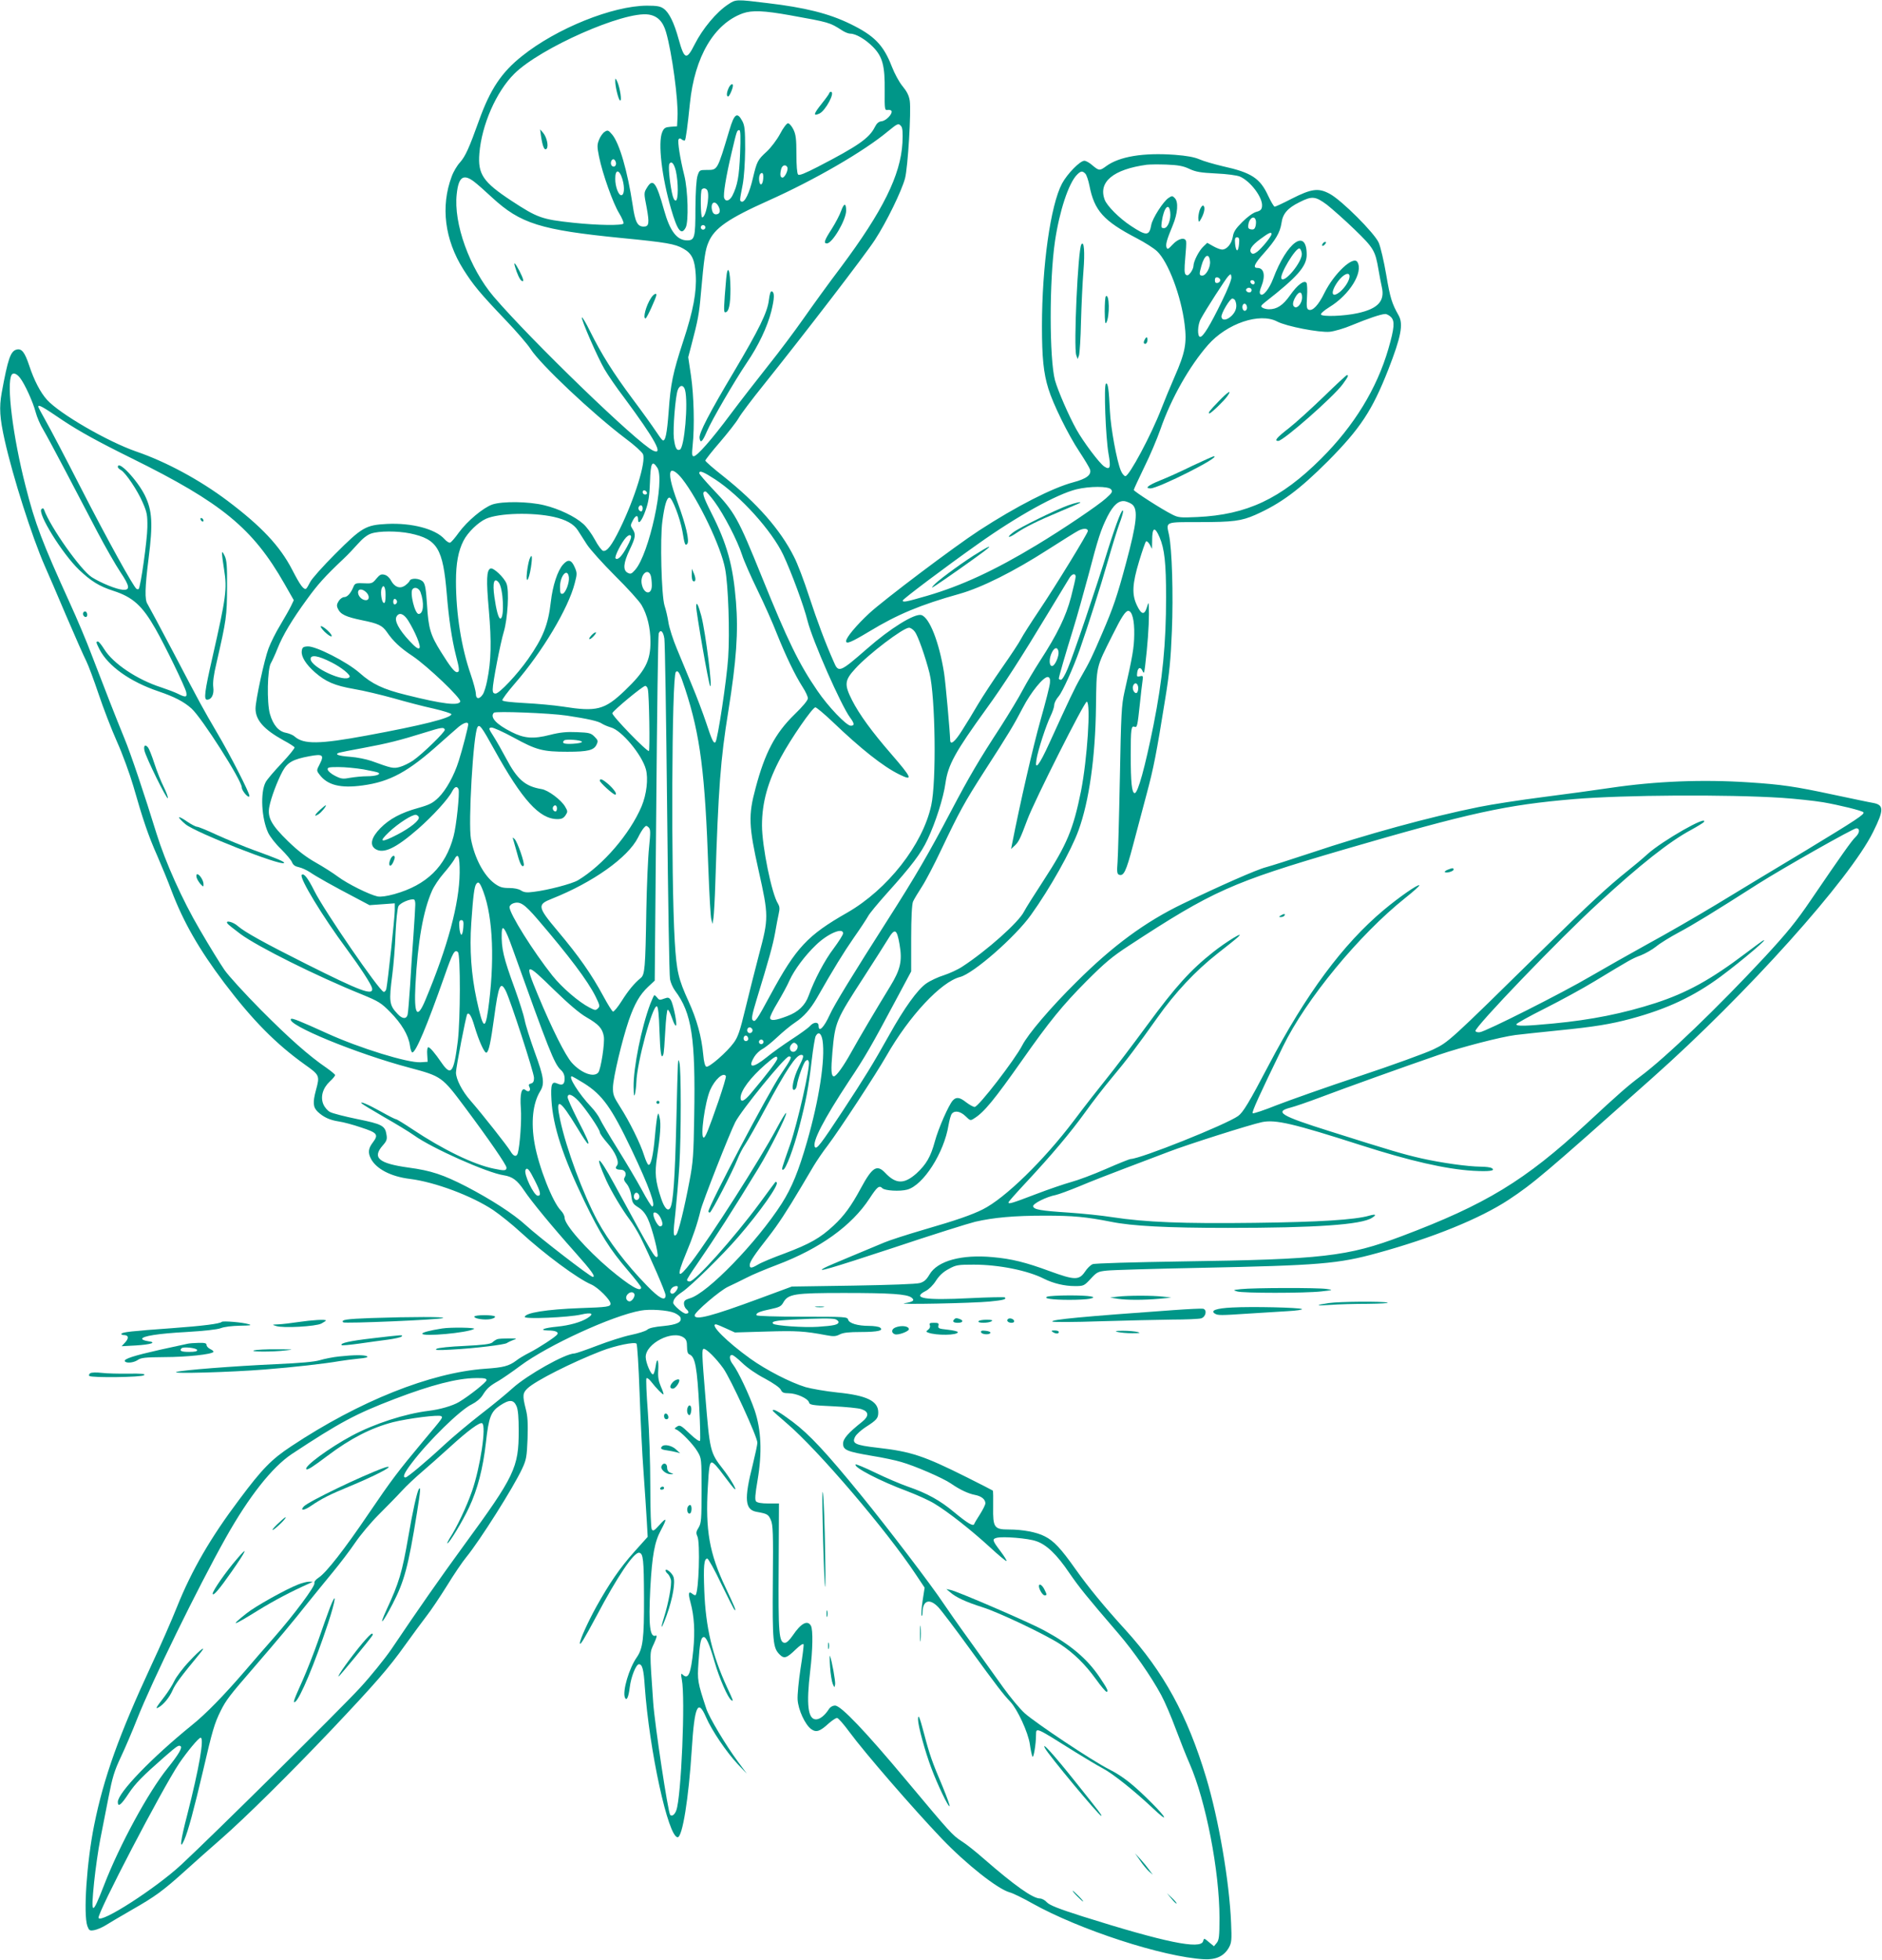 <?xml version="1.0" standalone="no"?>
<!DOCTYPE svg PUBLIC "-//W3C//DTD SVG 20010904//EN"
 "http://www.w3.org/TR/2001/REC-SVG-20010904/DTD/svg10.dtd">
<svg version="1.0" xmlns="http://www.w3.org/2000/svg"
 width="1230pt" height="1280pt" viewBox="0 0 1230 1280"
 preserveAspectRatio="xMidYMid meet">
<g transform="translate(0,1280) scale(0.1,-0.1)"
fill="#009688" stroke="none">
<path d="M4760 12772 c-77 -50 -168 -159 -220 -262 -53 -105 -67 -101 -105 35
-29 106 -62 173 -97 198 -22 16 -43 20 -110 20 -224 -1 -590 -148 -816 -329
-134 -106 -208 -217 -281 -420 -65 -181 -89 -234 -124 -274 -19 -20 -44 -62
-55 -93 -73 -195 -46 -412 76 -606 65 -103 108 -155 276 -331 71 -74 145 -160
164 -190 64 -100 402 -419 620 -584 57 -42 108 -88 114 -102 22 -47 -53 -289
-151 -489 -53 -108 -84 -148 -109 -143 -9 2 -34 35 -54 73 -21 39 -55 85 -76
103 -54 49 -160 99 -255 122 -103 25 -272 27 -339 5 -60 -21 -164 -108 -219
-183 -24 -34 -50 -64 -57 -66 -7 -3 -24 8 -38 24 -59 65 -212 106 -375 98
-139 -7 -164 -22 -339 -197 -80 -80 -154 -163 -163 -183 -10 -20 -22 -40 -26
-43 -16 -9 -39 22 -91 123 -80 155 -200 283 -423 451 -181 136 -401 255 -597
322 -187 65 -500 246 -583 338 -43 47 -85 129 -116 223 -29 87 -49 113 -82
105 -40 -10 -57 -59 -98 -283 -17 -96 -13 -163 20 -311 54 -240 178 -629 261
-818 22 -49 86 -198 142 -330 57 -133 115 -264 130 -293 14 -28 50 -125 80
-214 30 -90 84 -230 120 -311 37 -82 84 -212 107 -290 63 -220 97 -322 157
-457 30 -69 72 -171 93 -228 79 -207 180 -383 345 -602 185 -244 336 -397 526
-533 97 -69 99 -72 73 -167 -22 -82 -19 -112 12 -142 39 -36 79 -54 138 -63
28 -4 93 -21 145 -39 107 -35 116 -46 76 -99 -29 -38 -32 -66 -12 -105 35 -67
131 -117 255 -132 166 -21 405 -111 545 -204 44 -30 124 -94 176 -142 158
-145 374 -305 463 -343 45 -19 127 -101 127 -126 0 -20 -20 -23 -200 -29 -217
-8 -360 -31 -360 -58 0 -15 285 -3 368 16 71 16 88 6 40 -24 -42 -26 -116 -47
-196 -55 -86 -8 -124 -23 -62 -25 50 0 73 -10 62 -26 -11 -16 -121 -88 -182
-119 -30 -15 -69 -38 -85 -51 -48 -36 -83 -46 -205 -54 -358 -26 -821 -211
-1266 -506 -129 -85 -191 -148 -340 -348 -187 -248 -311 -462 -407 -701 -35
-88 -110 -259 -167 -380 -212 -457 -312 -734 -375 -1048 -48 -239 -71 -579
-44 -657 11 -29 15 -32 44 -27 18 3 51 17 74 31 22 14 100 60 173 102 154 88
201 122 353 259 61 55 164 147 230 204 160 140 446 423 720 711 284 300 376
405 482 554 48 67 111 152 140 190 30 38 90 128 135 200 44 72 101 156 126
186 89 109 308 455 365 578 27 58 30 76 35 195 3 102 1 146 -12 195 -22 87
-20 104 12 134 51 49 291 170 482 244 94 36 217 61 230 48 5 -5 14 -148 20
-319 6 -170 17 -404 26 -520 8 -115 18 -258 21 -316 l6 -107 -87 -97 c-95
-106 -164 -208 -249 -360 -56 -102 -107 -215 -107 -237 0 -20 26 23 107 174
138 261 247 423 281 416 26 -5 30 -43 31 -293 1 -267 -7 -333 -48 -391 -50
-72 -93 -218 -77 -261 11 -27 24 1 32 67 8 67 41 150 60 150 22 0 31 -35 38
-145 30 -419 153 -985 215 -985 31 0 72 253 92 571 18 287 40 336 93 214 38
-88 134 -229 207 -307 l60 -63 -59 80 c-78 105 -188 289 -206 345 -57 174 -59
185 -51 301 8 123 15 161 32 166 17 6 39 -42 74 -164 30 -104 87 -235 109
-248 15 -9 14 -6 -29 86 -96 209 -139 390 -148 630 -6 161 -2 209 20 209 6 0
48 -74 91 -165 44 -91 83 -168 88 -171 11 -7 0 20 -60 147 -106 223 -132 374
-116 654 7 132 12 160 25 163 10 2 39 -29 78 -83 35 -47 67 -88 73 -91 18 -11
-30 71 -77 131 -84 107 -86 118 -115 475 -23 278 -24 310 -10 310 18 0 81 -63
127 -127 49 -69 223 -448 223 -486 0 -13 -14 -77 -30 -143 -58 -227 -52 -296
27 -309 67 -12 75 -16 91 -53 14 -32 16 -83 13 -403 -3 -391 1 -432 44 -475
30 -30 46 -25 106 33 27 26 48 40 51 33 2 -7 -7 -78 -20 -159 -12 -80 -21
-171 -19 -202 4 -67 49 -164 89 -193 33 -23 56 -16 116 39 22 19 46 35 53 34
8 0 44 -42 81 -92 97 -132 413 -497 603 -696 161 -168 365 -329 444 -351 20
-5 86 -37 146 -71 309 -173 855 -351 1125 -366 78 -4 131 21 162 77 17 31 19
49 14 160 -11 272 -82 681 -163 950 -123 408 -278 690 -527 964 -138 151 -243
279 -326 396 -96 136 -143 186 -201 215 -53 28 -145 45 -236 45 -95 0 -104 13
-102 146 1 58 0 106 -2 108 -2 2 -78 41 -168 86 -284 142 -366 169 -585 194
-149 17 -171 28 -146 74 9 15 38 41 65 59 75 48 85 59 85 98 0 74 -75 111
-268 130 -75 8 -168 24 -207 35 -101 31 -256 111 -360 185 -152 109 -269 225
-226 225 5 0 35 -12 67 -27 l57 -26 206 6 c197 6 248 3 392 -24 47 -9 61 -8
87 5 23 12 60 16 139 16 111 0 153 10 123 30 -8 5 -40 10 -70 10 -75 0 -131
17 -137 41 -5 18 -18 19 -299 19 -174 0 -295 4 -299 9 -8 14 20 26 94 41 53
11 67 18 80 42 32 57 73 63 396 63 304 0 411 -7 442 -30 24 -18 12 -28 -45
-37 -65 -10 442 0 556 11 92 9 112 15 99 27 -3 3 -106 1 -229 -5 -295 -15
-382 -1 -288 47 20 10 49 38 67 67 23 35 48 58 84 77 47 26 60 28 163 28 164
0 354 -38 461 -93 58 -29 132 -47 199 -47 58 0 61 1 104 47 40 44 48 48 105
54 34 4 307 12 607 18 783 16 906 26 1163 97 361 99 668 224 856 347 163 108
232 166 935 792 624 554 1297 1304 1449 1613 71 143 70 175 -2 188 -20 3 -137
28 -261 54 -247 53 -334 66 -550 80 -303 20 -607 8 -905 -36 -93 -14 -291 -41
-440 -60 -148 -19 -337 -48 -420 -65 -322 -65 -737 -179 -1095 -299 -129 -43
-262 -85 -295 -94 -58 -14 -305 -123 -545 -239 -247 -119 -458 -275 -696 -512
-168 -166 -316 -340 -353 -413 -48 -93 -286 -402 -311 -402 -9 0 -34 14 -55
30 -43 34 -65 37 -88 12 -27 -30 -94 -182 -117 -267 -27 -100 -56 -150 -120
-209 -80 -71 -134 -71 -204 3 -55 58 -85 39 -162 -104 -61 -113 -108 -177
-176 -240 -87 -81 -154 -119 -318 -181 -77 -28 -156 -61 -175 -73 -44 -26 -55
-26 -55 -3 0 21 33 70 122 183 63 81 118 164 216 329 24 41 61 102 80 135 20
33 61 94 93 135 76 101 312 461 382 583 149 261 357 484 482 516 88 23 361
262 463 405 123 171 263 420 311 553 69 189 110 477 114 808 4 271 -2 248 109
469 58 117 84 156 102 156 25 0 41 -62 39 -155 -1 -85 -11 -143 -64 -375 -19
-86 -22 -139 -30 -565 -5 -258 -12 -504 -15 -546 -5 -62 -3 -77 9 -82 31 -12
47 21 91 188 25 94 65 244 89 335 47 174 65 268 122 622 28 170 37 266 44 445
10 241 1 538 -19 631 -19 86 -28 82 198 82 220 0 275 7 366 47 167 74 288 164
476 352 210 212 288 329 393 596 84 215 100 298 68 355 -44 78 -55 112 -81
265 -15 88 -37 182 -49 210 -28 63 -242 277 -320 319 -74 40 -119 34 -249 -32
-56 -29 -106 -52 -111 -52 -5 0 -24 32 -42 70 -53 116 -110 153 -296 194 -59
14 -129 34 -155 46 -33 14 -82 23 -160 29 -205 15 -362 -11 -448 -74 -42 -31
-47 -31 -90 5 -19 17 -42 30 -53 30 -28 0 -111 -84 -146 -149 -75 -141 -131
-540 -131 -931 0 -205 10 -306 42 -409 30 -99 130 -302 202 -410 35 -53 66
-105 70 -117 11 -35 -22 -61 -109 -84 -136 -36 -373 -157 -616 -315 -164 -107
-623 -453 -718 -541 -83 -77 -151 -158 -151 -181 0 -22 32 -9 152 63 183 111
334 174 588 245 146 41 356 146 580 290 91 58 180 114 198 123 33 17 62 16 62
-2 0 -15 -212 -361 -317 -517 -55 -82 -110 -168 -121 -190 -11 -22 -66 -105
-122 -185 -56 -80 -127 -188 -158 -240 -30 -52 -78 -130 -105 -172 -47 -75
-77 -98 -77 -60 -1 48 -30 377 -40 438 -32 201 -96 363 -149 377 -44 11 -203
-87 -354 -220 -179 -156 -187 -159 -218 -85 -56 126 -107 263 -161 427 -32 99
-76 216 -99 259 -88 176 -242 351 -461 525 -65 51 -118 97 -118 103 0 5 43 60
96 121 53 62 108 132 122 157 14 25 87 122 162 215 271 338 666 852 728 948
77 118 175 320 197 402 19 72 41 440 31 507 -5 34 -19 61 -47 95 -22 26 -53
84 -70 128 -55 142 -115 203 -274 280 -138 67 -293 106 -540 135 -203 25 -206
25 -255 -8z m405 -72 c256 -46 258 -47 336 -97 19 -13 44 -23 57 -23 36 0 100
-38 148 -87 62 -63 78 -123 76 -286 -1 -125 0 -128 20 -125 12 2 23 -2 25 -8
6 -19 -36 -63 -65 -66 -19 -2 -32 -13 -44 -37 -36 -73 -109 -124 -372 -260
-86 -44 -122 -59 -130 -51 -7 7 -11 59 -11 133 0 101 -4 129 -20 162 -11 22
-27 40 -35 40 -8 0 -32 -31 -52 -70 -21 -39 -60 -90 -87 -115 -60 -55 -64 -63
-91 -176 -22 -95 -53 -158 -73 -151 -14 5 -14 3 7 112 9 49 15 139 16 230 0
128 -3 155 -19 185 -33 61 -52 48 -84 -60 -80 -266 -76 -260 -148 -260 -46 0
-48 -1 -60 -37 -8 -25 -13 -101 -14 -214 0 -191 -5 -209 -54 -209 -67 0 -113
61 -151 198 -51 183 -73 212 -113 144 -19 -31 -19 -35 -1 -126 19 -104 16
-126 -19 -126 -41 0 -56 30 -72 140 -34 223 -86 403 -134 461 -25 29 -29 31
-49 18 -12 -7 -29 -31 -37 -52 -13 -33 -13 -45 0 -110 23 -113 92 -306 131
-369 19 -32 32 -62 29 -68 -9 -14 -168 -12 -328 5 -206 22 -234 32 -405 144
-185 122 -220 173 -209 309 15 186 110 403 228 520 170 169 719 411 878 387
58 -9 94 -45 114 -115 39 -134 81 -447 75 -555 l-3 -60 -42 -3 c-35 -3 -43 -7
-55 -35 -29 -69 -3 -292 58 -502 41 -142 67 -175 95 -122 21 37 15 248 -9 342
-27 108 -45 222 -37 235 5 8 11 8 21 -1 8 -6 17 -9 20 -6 6 6 18 95 33 242 31
305 158 520 346 588 61 21 136 18 310 -13z m725 -725 c9 -11 11 -42 8 -108
-12 -211 -128 -445 -402 -812 -79 -104 -188 -255 -244 -335 -56 -80 -160 -219
-233 -310 -72 -91 -182 -232 -244 -315 -125 -168 -220 -275 -241 -275 -12 0
-13 13 -7 73 13 119 8 324 -11 453 l-18 121 22 84 c40 151 50 202 60 324 22
245 29 294 51 344 39 91 128 153 394 272 299 134 621 320 778 451 65 53 69 55
87 33z m-1053 -177 c-6 -150 -17 -210 -51 -277 -18 -33 -43 -41 -53 -15 -8 21
12 143 49 299 34 143 34 145 50 145 8 0 9 -46 5 -152z m-813 -55 c9 -22 -10
-41 -25 -26 -13 13 -5 43 10 43 5 0 12 -8 15 -17z m393 -59 c17 -75 17 -194
-1 -194 -10 0 -18 19 -25 53 -16 80 -24 174 -16 187 13 21 30 3 42 -46z m3356
13 c43 -20 74 -25 174 -30 70 -3 136 -12 156 -20 70 -30 152 -139 145 -195 -2
-21 -11 -29 -38 -36 -21 -6 -58 -33 -91 -66 -44 -44 -57 -64 -62 -97 -8 -46
-39 -83 -70 -83 -11 0 -37 10 -58 22 l-39 22 -25 -24 c-29 -27 -65 -97 -65
-127 0 -11 -9 -31 -19 -44 -15 -19 -22 -21 -32 -12 -9 9 -9 35 -3 105 5 52 8
101 6 111 -6 30 -51 20 -88 -20 -29 -31 -34 -34 -40 -19 -7 19 1 49 41 145 32
77 38 152 13 177 -15 16 -19 16 -41 1 -34 -22 -106 -134 -113 -177 -13 -72
-31 -73 -135 -4 -73 48 -154 129 -169 169 -44 116 55 199 275 229 17 2 74 3
128 1 77 -3 110 -9 150 -28z m-2628 12 c10 -15 -15 -69 -31 -69 -15 0 -18 21
-8 58 7 23 28 30 39 11z m-1077 -80 c16 -55 12 -104 -8 -104 -18 0 -39 56 -39
106 -1 66 27 65 47 -2z m3025 37 c8 -8 20 -43 27 -78 32 -164 92 -231 309
-344 52 -27 112 -65 133 -85 73 -69 157 -291 180 -476 16 -124 4 -186 -65
-343 -30 -69 -69 -163 -87 -210 -65 -169 -210 -440 -235 -440 -8 0 -22 17 -30
37 -26 62 -66 279 -71 387 -7 145 -13 188 -26 180 -15 -9 -2 -352 17 -459 16
-89 10 -107 -28 -82 -31 20 -137 161 -182 242 -49 87 -121 253 -140 321 -37
139 -38 652 0 909 29 196 89 379 144 434 25 25 35 26 54 7z m-2105 -33 c-3
-42 -21 -51 -26 -15 -4 29 4 52 18 52 7 0 10 -15 8 -37z m-1889 -20 c20 -15
73 -62 117 -103 186 -171 315 -212 850 -265 288 -28 346 -38 400 -69 56 -31
75 -72 81 -169 7 -113 -16 -236 -82 -436 -68 -208 -82 -276 -95 -459 -11 -148
-22 -198 -40 -187 -6 4 -25 30 -44 59 -19 29 -87 124 -153 212 -125 168 -201
288 -278 443 -25 51 -49 91 -52 88 -8 -8 103 -263 148 -339 22 -38 79 -121
128 -185 203 -274 261 -380 189 -346 -102 48 -799 722 -1042 1006 -157 185
-263 478 -241 670 12 112 43 134 114 80z m1525 -59 c15 -40 -11 -174 -35 -174
-10 0 -13 173 -2 183 11 12 31 7 37 -9z m4048 -91 c34 -27 116 -99 180 -161
126 -122 136 -139 157 -262 6 -36 16 -88 22 -115 21 -91 -25 -141 -156 -170
-89 -20 -236 -25 -242 -9 -2 7 23 28 55 48 132 80 224 229 183 295 -27 42
-152 -75 -215 -202 -39 -80 -77 -120 -103 -110 -13 5 -15 20 -11 84 3 43 1 84
-3 91 -14 22 -60 -12 -108 -81 -46 -65 -85 -91 -138 -91 -15 0 -35 5 -43 11
-13 8 -9 14 20 37 210 164 270 233 270 308 0 177 -129 85 -220 -158 -26 -67
-66 -116 -82 -100 -8 8 -6 23 6 52 28 70 17 120 -26 120 -32 0 -20 27 43 97
76 85 105 135 114 195 8 62 40 99 117 137 83 42 104 40 180 -16z m-3975 -13
c14 -29 7 -50 -18 -50 -12 0 -21 9 -25 25 -13 53 19 72 43 25z m2951 -36 c6
-48 -16 -104 -40 -104 -19 0 -20 4 -15 43 13 91 47 129 55 61z m558 -49 c4 -8
3 -27 0 -41 -5 -19 -12 -25 -29 -22 -17 2 -21 9 -19 27 4 43 37 67 48 36z
m-3596 -50 c0 -8 -7 -15 -15 -15 -8 0 -15 7 -15 15 0 8 7 15 15 15 8 0 15 -7
15 -15z m3700 -44 c0 -15 -63 -92 -93 -115 -19 -14 -30 -17 -38 -9 -19 19 0
49 57 91 57 42 74 50 74 33z m-212 -63 c-2 -24 -7 -43 -13 -43 -5 0 -11 19
-13 43 -3 33 0 42 13 42 13 0 16 -9 13 -42z m410 -64 c5 -52 -113 -196 -133
-164 -15 24 94 205 118 197 7 -2 13 -17 15 -33z m-600 -50 c5 -37 -25 -94 -50
-94 -21 0 -22 8 -6 64 20 72 50 87 56 30z m77 -263 c-78 -160 -122 -231 -141
-231 -20 0 -18 78 4 117 32 60 163 263 180 280 16 16 17 15 20 -7 2 -14 -23
-78 -63 -159z m835 164 c0 -26 -28 -71 -60 -99 -59 -49 -68 -6 -15 67 35 47
75 64 75 32z m-845 -25 c0 -8 -8 -16 -17 -18 -13 -2 -18 3 -18 18 0 15 5 20
18 18 9 -2 17 -10 17 -18z m225 -16 c0 -17 -22 -14 -28 4 -2 7 3 12 12 12 9 0
16 -7 16 -16z m-20 -49 c0 -8 -6 -15 -14 -15 -17 0 -28 14 -19 24 12 12 33 6
33 -9z m330 -48 c0 -36 -30 -74 -49 -62 -16 9 -13 33 6 66 23 39 43 37 43 -4z
m-436 -23 c13 -34 5 -67 -24 -96 -31 -30 -63 -34 -67 -8 -4 21 55 120 71 120
8 0 17 -7 20 -16z m76 -45 c0 -10 -7 -19 -15 -19 -15 0 -21 31 -9 43 11 10 24
-3 24 -24z m941 -60 c26 -26 22 -72 -17 -207 -75 -259 -224 -503 -440 -718
-263 -262 -485 -366 -809 -381 -112 -5 -124 -4 -165 17 -68 34 -250 151 -250
160 0 5 31 71 68 148 38 76 85 188 106 248 70 202 190 413 311 551 124 141
338 213 452 153 61 -32 275 -73 343 -67 30 3 96 22 145 43 104 43 192 73 218
73 9 1 27 -9 38 -20z m-8961 -396 c32 -40 86 -160 103 -225 8 -31 30 -83 50
-115 19 -32 85 -155 147 -273 62 -118 155 -296 207 -395 52 -99 120 -217 150
-262 62 -92 65 -119 15 -115 -41 3 -142 44 -202 82 -72 46 -271 327 -312 441
-4 10 -9 11 -17 4 -28 -27 135 -290 245 -396 79 -75 132 -108 225 -138 127
-41 189 -97 275 -248 63 -110 194 -380 201 -414 7 -34 -3 -36 -55 -10 -20 10
-68 28 -107 41 -159 51 -316 156 -374 250 -17 27 -35 50 -41 50 -14 0 -13 -5
10 -51 57 -110 200 -212 387 -275 103 -35 165 -67 215 -112 68 -62 328 -469
328 -515 0 -23 49 -78 50 -55 0 21 -126 268 -212 413 -92 157 -108 186 -283
520 -87 165 -164 309 -171 320 -19 27 -17 107 7 297 29 229 24 313 -24 412
-50 101 -177 235 -177 186 0 -5 9 -14 20 -20 30 -16 109 -133 143 -213 28 -64
31 -82 30 -162 -1 -82 -44 -390 -57 -402 -2 -3 -9 -2 -14 1 -19 12 -193 326
-367 666 -97 190 -199 384 -226 431 -27 48 -49 89 -49 93 0 16 29 0 161 -90
106 -70 222 -135 453 -249 585 -289 788 -455 995 -818 l61 -107 -18 -38 c-10
-21 -42 -77 -70 -124 -29 -47 -63 -116 -77 -153 -27 -71 -85 -339 -85 -393 0
-75 54 -136 182 -207 38 -20 70 -41 73 -46 3 -5 -35 -52 -85 -105 -50 -53 -97
-108 -104 -123 -36 -68 -27 -235 16 -329 12 -26 50 -75 85 -108 34 -34 67 -73
72 -87 7 -17 20 -26 44 -31 19 -4 52 -19 73 -33 39 -27 149 -89 304 -170 l85
-45 83 6 82 6 0 -46 c0 -46 -46 -470 -55 -512 -3 -13 -11 -22 -18 -20 -31 10
-385 525 -451 656 -44 88 -70 121 -84 108 -18 -18 136 -272 295 -486 90 -122
160 -230 165 -255 8 -51 -74 -20 -435 161 -271 136 -397 206 -442 245 -31 28
-84 41 -69 18 3 -6 42 -37 85 -69 112 -83 499 -276 794 -395 109 -45 126 -55
185 -115 74 -75 119 -150 129 -218 3 -26 11 -47 16 -46 23 2 93 167 209 496
55 158 68 180 89 159 17 -17 16 -440 -1 -581 -26 -207 -44 -231 -105 -143 -46
67 -77 103 -88 103 -6 0 -9 -21 -7 -47 l3 -48 -46 -3 c-84 -5 -399 92 -612
189 -174 79 -228 101 -235 94 -36 -36 427 -227 775 -319 209 -56 212 -58 362
-259 157 -210 271 -376 271 -393 0 -21 -12 -22 -83 -7 -132 27 -333 125 -531
257 -54 36 -103 66 -108 66 -6 0 -49 22 -97 49 -86 48 -146 73 -126 53 6 -6
71 -45 145 -88 74 -42 163 -96 197 -120 115 -83 477 -244 584 -260 58 -9 89
-32 134 -99 48 -72 184 -237 334 -405 106 -119 136 -160 115 -160 -16 0 -352
259 -439 339 -80 73 -224 166 -387 251 -152 78 -230 104 -378 124 -195 27
-239 64 -169 144 26 29 30 41 25 70 -9 60 -29 70 -192 103 -82 17 -161 37
-177 46 -16 8 -35 30 -44 51 -20 48 -4 105 43 149 19 17 34 36 34 41 0 5 -26
26 -57 48 -114 78 -241 190 -428 378 -104 105 -212 223 -238 261 -27 39 -100
157 -162 264 -115 196 -224 440 -282 626 -76 247 -169 524 -209 620 -56 136
-131 329 -214 545 -34 91 -99 244 -143 340 -182 400 -228 520 -290 765 -83
323 -126 669 -91 727 10 16 33 8 54 -19z m4347 -80 c22 -82 -4 -379 -34 -390
-21 -8 -31 12 -39 75 -7 59 10 276 26 316 13 34 38 33 47 -1z m-181 -508 c52
-80 -54 -565 -145 -667 -24 -27 -30 -29 -49 -19 -32 17 -28 64 13 150 39 81
42 101 19 136 -14 21 -14 26 1 54 18 36 35 40 35 10 0 -41 25 -12 49 57 19 53
26 96 29 187 4 125 14 144 48 92z m162 -72 c107 -136 255 -445 281 -588 21
-107 31 -418 20 -580 -9 -142 -69 -538 -83 -552 -12 -12 -23 12 -61 127 -21
63 -63 174 -93 245 -29 72 -74 178 -98 237 -25 59 -49 135 -55 170 -5 35 -17
86 -26 113 -20 65 -30 437 -14 551 14 105 29 154 46 154 18 0 70 -135 85 -220
14 -86 18 -96 31 -83 17 17 -8 124 -62 270 -45 122 -59 190 -43 206 11 10 40
-10 72 -50z m216 -4 c166 -109 370 -335 445 -493 53 -113 135 -334 159 -432
32 -127 219 -552 278 -631 29 -39 30 -53 4 -53 -28 0 -148 125 -219 230 -120
175 -193 325 -361 740 -158 390 -177 424 -322 576 -48 51 -88 98 -88 103 0 21
27 10 104 -40z m2587 -65 c12 -15 8 -22 -32 -58 -53 -48 -283 -203 -454 -306
-273 -165 -489 -265 -714 -331 -139 -40 -161 -45 -161 -31 0 9 283 222 493
370 256 182 515 325 642 356 86 21 209 21 226 0z m-3033 -22 c2 -7 -3 -12 -12
-12 -9 0 -16 7 -16 16 0 17 22 14 28 -4z m442 -59 c61 -83 150 -254 180 -348
12 -38 58 -142 101 -230 43 -88 101 -218 128 -288 57 -142 116 -265 167 -345
19 -29 34 -62 34 -73 0 -13 -34 -54 -89 -107 -125 -122 -192 -249 -253 -480
-48 -177 -45 -248 20 -538 66 -295 66 -311 3 -547 -26 -100 -67 -261 -90 -357
-35 -145 -48 -183 -75 -220 -44 -61 -162 -164 -180 -157 -8 3 -16 31 -20 79
-11 118 -42 230 -96 348 -67 147 -78 195 -90 390 -25 419 -20 1734 7 1761 15
15 27 -7 61 -111 99 -303 130 -547 152 -1185 6 -159 14 -303 19 -320 l8 -30 6
40 c3 22 9 123 12 225 20 623 34 811 85 1125 53 331 66 518 50 715 -19 237
-58 378 -162 582 -55 109 -63 138 -37 138 5 0 32 -30 59 -67z m2731 -19 c38
-34 28 -122 -41 -379 -59 -220 -84 -293 -156 -460 -70 -163 -81 -185 -141
-290 -39 -68 -74 -142 -205 -429 -66 -145 -97 -184 -84 -107 9 60 64 227 92
284 13 27 24 59 24 72 0 14 13 39 29 57 25 29 95 184 137 303 52 148 141 427
184 579 28 98 62 207 75 243 14 36 25 73 25 82 -1 36 -41 -65 -99 -249 -77
-251 -224 -684 -263 -777 -17 -42 -36 -73 -44 -73 -8 0 -14 4 -14 8 0 11 43
159 95 327 24 77 68 235 99 350 63 241 81 296 124 382 39 76 75 107 116 99 16
-4 37 -13 47 -22z m-3201 -24 c0 -11 -4 -20 -9 -20 -14 0 -23 18 -16 30 10 17
25 11 25 -10z m-581 -56 c80 -18 130 -46 157 -87 11 -18 38 -59 59 -92 21 -33
104 -125 184 -205 81 -80 159 -166 174 -192 37 -63 58 -149 58 -238 1 -126
-34 -193 -168 -321 -132 -126 -183 -139 -405 -104 -58 9 -170 19 -249 23 -90
5 -144 11 -146 18 -2 6 35 56 82 110 180 207 350 492 391 654 16 60 16 68 1
103 -22 52 -44 57 -77 20 -36 -40 -68 -138 -80 -243 -17 -151 -51 -235 -149
-375 -71 -101 -188 -225 -212 -225 -14 0 -19 7 -19 27 0 43 50 302 73 378 25
84 36 270 17 314 -16 40 -85 105 -104 98 -26 -10 -29 -72 -11 -273 18 -208 15
-331 -11 -458 -7 -38 -20 -79 -29 -92 -22 -33 -45 -31 -45 4 0 16 -15 73 -34
128 -61 176 -96 396 -96 607 0 118 15 198 49 265 28 55 96 121 148 144 84 37
302 43 442 12z m3959 -132 c33 -76 43 -171 43 -392 0 -304 -23 -539 -82 -835
-56 -278 -102 -445 -123 -445 -19 0 -26 69 -26 251 0 167 3 191 25 182 17 -6
19 4 35 152 6 61 14 127 17 147 5 34 3 36 -17 31 -19 -5 -21 -2 -18 22 4 36
22 42 35 13 9 -20 11 -16 17 32 16 133 25 261 25 340 -1 82 -1 84 -13 45 -16
-54 -36 -51 -65 10 -35 72 -31 141 14 290 20 66 40 124 45 129 4 4 15 -5 24
-20 l15 -29 1 56 c0 85 17 93 48 21z m-4897 24 c178 -38 214 -98 239 -396 13
-160 33 -296 60 -402 24 -91 25 -108 6 -108 -16 0 -44 36 -104 132 -69 110
-82 155 -91 305 -7 106 -12 137 -26 153 -21 24 -80 27 -88 6 -3 -8 -18 -22
-32 -32 -33 -21 -67 -8 -90 35 -9 18 -27 34 -42 37 -21 6 -31 1 -53 -25 -23
-29 -31 -33 -70 -31 -68 3 -70 2 -82 -27 -17 -40 -39 -63 -59 -63 -10 0 -26
-11 -35 -25 -13 -21 -15 -31 -6 -50 17 -38 52 -54 158 -76 105 -21 132 -34
161 -75 43 -63 89 -106 171 -160 97 -66 317 -275 310 -296 -10 -29 -113 -17
-353 43 -151 37 -223 71 -305 144 -83 73 -290 178 -341 173 -29 -2 -34 -7 -37
-31 -4 -36 27 -86 86 -138 71 -62 129 -87 255 -109 61 -10 177 -38 257 -60 80
-23 198 -54 263 -68 65 -15 118 -32 117 -37 -2 -25 -195 -73 -553 -139 -309
-57 -413 -59 -472 -6 -11 10 -37 20 -57 24 -47 9 -83 50 -104 123 -21 73 -17
297 7 333 8 14 28 57 43 95 34 86 95 188 193 322 69 95 114 146 239 264 27 25
69 70 94 98 29 33 59 57 85 66 52 18 172 18 256 1z m1417 -87 c-34 -63 -61
-90 -75 -76 -9 10 39 105 69 137 14 14 24 18 30 12 7 -7 -1 -31 -24 -73z m156
-192 c3 -12 6 -39 6 -60 0 -67 -53 -59 -66 9 -12 63 44 110 60 51z m-536 -8
c4 -35 -22 -103 -41 -107 -14 -3 -17 5 -17 45 0 74 50 128 58 62z m3312 4 c0
-10 -14 -69 -30 -132 -33 -127 -91 -245 -202 -416 -36 -56 -87 -141 -113 -190
-26 -50 -91 -157 -144 -240 -143 -219 -206 -326 -326 -554 -146 -277 -230
-422 -414 -710 -226 -354 -351 -557 -379 -621 -37 -81 -72 -116 -72 -70 0 27
-32 26 -56 -1 -10 -12 -64 -51 -118 -86 -55 -36 -130 -89 -166 -119 -91 -73
-126 -72 -80 4 11 18 35 41 52 50 18 9 62 44 98 78 36 34 88 77 117 96 56 37
99 86 141 158 107 188 176 300 242 395 43 61 84 124 93 140 8 17 64 84 123
150 163 181 224 262 266 352 53 112 104 273 117 367 17 121 63 204 267 486
110 151 233 342 403 624 70 116 134 221 142 234 17 26 39 29 39 5z m-3771 -37
c31 -37 39 -236 11 -236 -12 0 -27 56 -39 142 -13 92 -2 130 28 94z m-739 -82
c0 -40 -4 -55 -12 -52 -14 5 -23 70 -14 94 12 32 26 11 26 -42z m228 19 c26
-71 20 -143 -12 -143 -25 0 -60 143 -39 163 15 16 41 5 51 -20z m-356 0 c24
-22 24 -53 -1 -53 -25 0 -51 26 -51 51 0 24 27 25 52 2z m203 -63 c0 -7 -6
-15 -12 -17 -8 -3 -13 4 -13 17 0 13 5 20 13 18 6 -3 12 -11 12 -18z m72 -122
c47 -76 86 -169 74 -181 -8 -8 -27 6 -66 48 -68 73 -98 130 -84 157 17 31 47
21 76 -24z m3312 -74 c20 -26 68 -160 96 -271 38 -154 46 -706 11 -864 -56
-257 -286 -549 -549 -700 -260 -148 -334 -228 -500 -534 -93 -172 -102 -184
-118 -168 -9 9 -3 39 26 135 81 265 106 354 121 437 8 47 19 104 24 126 7 30
5 45 -5 62 -41 62 -105 376 -105 512 0 149 38 286 123 444 65 121 207 327 226
327 7 0 57 -42 110 -92 187 -179 332 -294 438 -346 93 -46 84 -24 -52 133
-127 146 -209 259 -256 351 -52 103 -50 130 21 207 86 95 313 267 351 267 10
0 27 -11 38 -26z m-1637 -45 c4 -24 12 -525 18 -1114 6 -588 14 -1088 19
-1111 4 -23 19 -56 33 -75 109 -145 134 -309 125 -819 -4 -254 -7 -300 -31
-425 -33 -175 -72 -335 -86 -349 -20 -20 -22 7 -6 141 8 76 20 215 26 310 12
200 12 636 0 673 -10 32 -9 56 -20 -394 -9 -361 -20 -524 -40 -556 -15 -25
-38 -1 -59 62 -38 114 -43 167 -27 270 21 139 27 219 17 258 -8 33 -8 34 -15
10 -3 -14 -11 -74 -16 -135 -11 -122 -26 -188 -42 -183 -6 2 -18 29 -28 60
-23 76 -97 225 -157 318 -43 68 -48 80 -47 130 2 64 59 304 103 434 38 110 72
169 127 221 l43 40 10 1125 c5 619 12 1133 16 1143 12 29 30 13 37 -34z m2576
-86 c4 -30 -24 -93 -42 -93 -21 0 -21 51 0 91 17 33 37 34 42 2z m-4752 -69
c64 -32 126 -82 119 -95 -27 -42 -255 63 -255 117 0 30 50 22 136 -22z m4696
-134 c-1 -19 -29 -129 -62 -245 -47 -166 -133 -539 -186 -810 l-6 -30 25 23
c25 24 35 44 82 170 45 121 374 774 388 769 27 -9 3 -375 -38 -584 -51 -251
-92 -349 -243 -581 -60 -92 -119 -185 -130 -207 -34 -68 -241 -253 -402 -358
-30 -20 -85 -45 -122 -57 -36 -11 -88 -35 -115 -54 -55 -38 -143 -159 -242
-337 -107 -191 -159 -275 -306 -499 -141 -214 -168 -249 -179 -232 -20 32 57
180 221 429 106 158 148 231 309 533 l99 185 0 215 c0 138 5 224 12 241 6 14
33 59 59 99 26 40 82 148 125 239 119 250 151 309 284 516 161 249 192 302
250 413 52 101 137 205 164 200 12 -3 15 -13 13 -38z m576 -24 c2 -9 1 -24 -3
-33 -10 -27 -39 8 -30 36 8 25 28 23 33 -3z m-3204 -18 c9 -41 14 -398 7 -403
-12 -7 -244 232 -239 247 6 18 199 178 215 178 7 0 15 -10 17 -22z m-529 -172
c138 -21 206 -36 230 -53 11 -7 37 -18 57 -24 70 -18 203 -178 229 -273 17
-61 5 -164 -28 -243 -76 -179 -252 -384 -415 -482 -40 -24 -198 -65 -290 -76
-45 -6 -63 -4 -83 9 -15 10 -45 16 -78 16 -44 0 -62 6 -94 29 -70 51 -131 165
-155 291 -19 100 15 687 43 731 13 21 27 2 109 -146 183 -330 295 -454 412
-455 29 0 41 6 54 25 15 23 15 27 -3 57 -26 44 -110 107 -153 114 -108 18
-159 62 -232 200 -26 49 -63 114 -82 144 -33 51 -34 55 -15 58 11 2 77 -28
147 -66 148 -81 189 -92 351 -92 134 0 173 10 190 47 11 23 9 29 -14 52 -23
23 -35 26 -114 29 -67 3 -110 -1 -177 -18 -109 -28 -169 -23 -251 19 -100 50
-143 97 -115 126 11 11 363 -2 477 -19z m-645 -57 c0 -17 -39 -168 -62 -239
-30 -96 -83 -191 -132 -239 -37 -36 -58 -47 -132 -68 -113 -31 -189 -72 -248
-132 -59 -60 -72 -110 -33 -136 53 -34 133 4 278 130 96 84 199 196 224 246
17 32 32 37 42 14 8 -23 -14 -240 -33 -308 -52 -197 -176 -318 -387 -377 -51
-14 -89 -19 -110 -15 -54 12 -195 82 -257 128 -32 24 -98 66 -146 93 -62 35
-115 75 -181 139 -110 107 -136 156 -123 225 11 59 52 168 87 233 32 58 68 78
176 98 86 16 97 8 67 -51 -22 -42 -22 -43 -2 -69 51 -69 137 -91 282 -71 179
24 298 89 505 275 50 44 105 93 123 108 35 28 62 35 62 16z m-153 -35 c4 -13
-146 -159 -207 -201 -25 -17 -64 -36 -86 -42 -43 -12 -52 -10 -187 39 -32 11
-94 24 -138 27 -79 6 -106 16 -72 27 10 3 81 17 158 31 157 29 240 50 400 100
112 35 126 37 132 19z m896 -79 c1 -6 -25 -11 -60 -13 -58 -3 -74 4 -56 22 11
10 113 3 116 -9z m-1428 -180 c48 -9 92 -18 98 -22 18 -11 -18 -23 -74 -23
-31 0 -80 -5 -110 -10 -47 -9 -58 -8 -98 12 -26 13 -47 31 -49 41 -3 15 6 17
71 17 41 0 114 -7 162 -15z m9270 -186 c88 -6 210 -19 271 -29 108 -19 251
-54 262 -65 12 -12 -45 -49 -378 -251 -190 -114 -451 -271 -580 -350 -129 -78
-332 -195 -450 -259 -118 -65 -287 -161 -375 -212 -178 -105 -687 -362 -724
-365 -13 -2 -26 2 -28 8 -8 23 548 602 805 837 272 250 463 401 605 477 42 23
79 46 83 51 30 50 -271 -122 -368 -209 -29 -27 -89 -77 -133 -112 -125 -100
-249 -214 -540 -500 -631 -620 -626 -615 -729 -665 -51 -24 -268 -103 -482
-174 -214 -71 -456 -157 -539 -189 -82 -33 -154 -57 -158 -53 -7 7 41 113 198
436 150 308 497 729 798 969 54 43 96 80 93 84 -9 8 -134 -79 -233 -162 -266
-223 -506 -546 -753 -1016 -127 -242 -166 -306 -198 -329 -80 -57 -641 -281
-703 -281 -6 0 -79 -29 -161 -65 -82 -36 -184 -74 -226 -85 -43 -12 -147 -47
-233 -80 -157 -60 -183 -68 -177 -51 2 5 53 63 114 128 166 178 290 325 386
458 47 66 124 165 170 220 100 119 170 212 302 398 116 164 248 305 393 419
58 45 118 93 132 106 56 51 -77 -30 -161 -97 -149 -118 -246 -226 -430 -476
-97 -132 -215 -287 -262 -345 -47 -58 -146 -184 -218 -280 -196 -259 -449
-506 -595 -579 -72 -36 -172 -71 -383 -132 -113 -33 -230 -71 -260 -84 -30
-12 -125 -52 -211 -88 -86 -36 -167 -70 -179 -77 -68 -36 35 -6 445 129 251
84 493 160 538 171 122 28 255 40 456 40 186 0 269 -8 432 -40 138 -28 366
-40 764 -40 575 0 874 21 942 66 32 20 25 26 -18 14 -92 -27 -329 -42 -749
-47 -469 -6 -714 4 -930 37 -69 11 -197 24 -285 30 -185 12 -229 20 -233 41
-3 17 86 62 148 74 19 4 89 30 155 57 66 28 201 81 300 118 99 37 227 86 285
108 119 46 528 176 608 193 88 18 204 -9 647 -151 321 -103 554 -156 732 -167
106 -6 150 0 123 17 -8 6 -42 10 -75 10 -84 1 -250 24 -385 54 -118 27 -197
50 -595 176 -328 103 -368 128 -260 156 28 7 118 38 200 69 145 55 543 198
770 276 147 50 401 116 500 129 44 5 170 19 281 30 232 23 342 41 472 76 238
64 412 146 588 276 144 107 334 269 272 232 -7 -4 -57 -41 -110 -81 -229 -173
-383 -257 -587 -324 -211 -68 -418 -110 -670 -134 -180 -17 -241 -19 -241 -5
0 5 84 52 188 104 103 52 248 131 322 176 235 142 246 149 303 170 31 12 76
38 101 58 25 21 92 62 148 92 92 49 230 133 518 317 159 101 622 363 642 363
25 0 23 -30 -5 -57 -24 -22 -90 -115 -293 -413 -95 -140 -155 -213 -300 -370
-307 -330 -648 -658 -814 -781 -80 -60 -141 -113 -351 -308 -403 -373 -659
-528 -1208 -735 -354 -133 -517 -152 -1436 -165 -313 -5 -571 -12 -584 -18
-13 -5 -36 -27 -50 -49 -39 -57 -68 -56 -232 4 -155 57 -247 80 -371 91 -203
19 -361 -24 -413 -113 -20 -34 -35 -48 -63 -56 -22 -7 -201 -13 -437 -17
l-400 -6 -211 -78 c-314 -116 -424 -145 -424 -110 0 21 166 163 219 187 31 14
85 41 121 59 36 19 125 56 199 84 280 106 487 255 603 432 51 78 64 89 85 68
16 -16 114 -22 162 -9 105 28 241 240 270 421 6 33 15 67 22 75 19 23 56 16
90 -17 30 -29 31 -30 57 -13 64 40 131 122 312 379 177 252 264 359 420 516
121 121 167 160 279 233 547 358 672 413 1396 625 838 244 1065 294 1515 332
324 27 997 31 1355 8z m-8005 -69 c0 -11 -4 -20 -9 -20 -14 0 -23 18 -16 30
10 17 25 11 25 -10z m-903 -57 c7 -20 -54 -69 -138 -113 -110 -57 -128 -52
-56 16 62 58 153 116 176 112 8 -2 16 -9 18 -15z m1505 -198 c-7 -63 -15 -249
-18 -413 -6 -378 -10 -419 -37 -440 -42 -35 -79 -79 -124 -150 -25 -40 -51
-71 -57 -69 -6 2 -34 47 -62 99 -79 146 -161 263 -300 428 -132 157 -134 172
-37 210 269 107 497 269 563 400 12 25 29 53 38 63 14 16 17 16 31 3 13 -13
13 -31 3 -131z m-1238 -166 c-2 -202 -79 -485 -224 -831 -54 -129 -75 -97 -65
97 15 285 51 487 108 616 13 30 47 81 76 114 29 33 59 73 68 88 27 53 38 27
37 -84z m155 -123 c64 -171 75 -462 30 -779 -19 -128 -33 -114 -74 74 -35 163
-47 328 -35 501 12 176 20 239 33 255 14 19 24 8 46 -51z m-445 -87 c0 -19 -6
-108 -12 -199 -7 -91 -17 -239 -22 -330 -6 -90 -13 -175 -16 -187 -8 -31 -35
-29 -66 5 -54 57 -57 79 -34 257 8 61 18 181 21 267 4 86 12 166 19 179 10 21
77 50 101 44 6 -1 10 -17 9 -36z m800 -94 c206 -240 327 -401 378 -503 28 -57
30 -65 16 -78 -14 -14 -19 -14 -55 5 -69 35 -180 130 -243 209 -124 156 -280
404 -280 447 0 9 10 19 22 24 46 17 74 -2 162 -104z m-486 -52 c-2 -27 -7 -48
-13 -48 -5 0 -11 21 -13 48 -3 38 0 47 13 47 13 0 16 -9 13 -47z m320 -134
c239 -667 274 -757 317 -797 17 -15 25 -34 25 -57 0 -38 -14 -47 -48 -32 -36
17 -44 -6 -38 -108 10 -171 74 -368 216 -662 103 -213 164 -311 283 -450 48
-56 87 -106 87 -112 0 -34 -73 9 -206 120 -152 129 -294 290 -294 335 0 13
-11 34 -24 47 -54 54 -145 285 -172 437 -25 140 -12 263 36 342 31 50 25 92
-36 258 -30 84 -60 178 -65 208 -6 31 -35 122 -64 203 -75 205 -89 264 -86
367 2 60 23 30 69 -99z m2162 95 c0 -10 -28 -53 -61 -98 -59 -77 -127 -206
-164 -309 -23 -64 -68 -107 -141 -134 -76 -29 -107 -32 -111 -13 -2 9 20 54
48 100 28 47 65 114 80 149 31 67 99 159 171 228 77 75 178 118 178 77z m369
-72 c19 -109 6 -164 -61 -274 -92 -150 -202 -336 -253 -428 -51 -92 -99 -160
-115 -160 -18 0 -20 41 -10 156 18 201 22 209 210 499 64 99 132 206 151 237
47 79 60 73 78 -30z m-2255 -300 c93 -90 164 -151 210 -177 78 -45 103 -72
112 -123 8 -42 -19 -216 -36 -237 -29 -35 -112 -4 -173 64 -42 47 -129 220
-221 441 -91 219 -85 221 108 32z m-319 -3 c29 -56 185 -535 185 -569 0 -23
-5 -33 -20 -37 -15 -4 -17 -9 -10 -23 12 -23 -5 -37 -25 -20 -26 22 -38 -24
-31 -119 6 -75 -6 -243 -20 -293 -8 -27 -28 -22 -48 13 -20 34 -184 242 -260
329 -56 63 -96 142 -96 185 0 32 66 375 74 382 12 12 28 -14 47 -80 30 -100
67 -180 79 -172 15 9 27 66 50 233 28 208 41 237 75 171z m1611 -250 c10 -17
-13 -36 -27 -22 -12 12 -4 33 11 33 5 0 12 -5 16 -11z m460 -76 c18 -121 -22
-383 -101 -658 -56 -195 -100 -302 -166 -406 -163 -254 -487 -588 -601 -619
-30 -9 -38 -16 -38 -34 0 -13 7 -29 15 -36 20 -17 19 -30 -3 -30 -18 0 -82 55
-82 70 0 23 17 44 59 72 61 42 262 239 365 358 143 165 268 342 252 357 -3 4
-8 4 -9 2 -2 -2 -49 -65 -103 -139 -168 -227 -421 -510 -457 -510 -9 0 -17 4
-17 10 0 5 27 49 61 97 128 186 238 358 406 633 74 121 186 345 181 360 -2 6
-30 -40 -63 -102 -108 -202 -430 -706 -557 -872 -90 -117 -100 -101 -35 56 45
107 75 196 96 283 13 55 189 502 226 575 41 80 326 430 351 430 23 0 17 -14
-53 -117 -80 -117 -472 -860 -473 -895 0 -5 4 -8 9 -8 10 0 149 268 181 349
11 29 34 73 50 96 16 24 75 127 130 230 140 260 203 355 236 355 20 0 18 -13
-16 -80 -35 -70 -52 -156 -29 -148 8 2 15 15 17 29 6 44 43 147 57 159 12 10
16 9 21 -5 11 -28 -73 -398 -122 -540 -59 -168 -58 -165 -46 -165 17 0 69 138
106 281 43 165 60 253 81 434 9 77 21 148 26 158 18 32 37 19 45 -30z m-486
11 c0 -8 -7 -14 -15 -14 -15 0 -21 21 -9 33 10 9 24 -2 24 -19z m100 -19 c0
-8 -7 -15 -15 -15 -8 0 -15 7 -15 15 0 8 7 15 15 15 8 0 15 -7 15 -15z m218
-17 c14 -14 -2 -48 -24 -48 -20 0 -29 27 -14 45 15 18 22 19 38 3z m-128 -93
c0 -13 -66 -100 -173 -227 -43 -51 -67 -61 -67 -28 0 46 64 132 163 218 64 55
77 61 77 37z m-336 -113 c3 -5 -19 -78 -48 -163 -67 -193 -86 -239 -97 -239
-24 0 8 231 42 310 31 70 86 119 103 92z m-928 -47 c121 -76 180 -158 312
-435 115 -242 161 -370 134 -370 -5 0 -35 48 -67 108 -32 59 -103 179 -158
267 -55 88 -107 176 -116 196 -9 20 -35 56 -58 80 -78 82 -152 199 -126 199 3
0 39 -20 79 -45z m-34 -117 c48 -52 138 -185 138 -203 0 -8 22 -39 48 -69 55
-62 82 -127 64 -149 -15 -17 -6 -27 25 -27 27 0 41 -25 26 -49 -8 -13 -5 -23
13 -44 14 -17 26 -47 30 -78 6 -45 11 -53 46 -75 27 -17 47 -41 63 -77 28 -60
72 -233 62 -244 -16 -15 -26 3 -284 476 -104 191 -132 203 -50 20 33 -72 104
-191 151 -253 21 -27 53 -80 72 -117 63 -127 164 -359 164 -379 0 -42 -41 -21
-122 63 -134 137 -252 292 -323 423 -95 177 -204 472 -244 659 -33 153 -4 139
112 -52 34 -57 65 -103 69 -103 11 0 -2 31 -71 165 -33 66 -61 128 -61 138 0
29 31 19 72 -25z m-287 -518 c38 -75 43 -100 20 -100 -26 0 -95 145 -80 170
11 17 24 2 60 -70z m682 -96 c8 -21 -13 -42 -28 -27 -13 13 -5 43 11 43 6 0
13 -7 17 -16z m138 -144 c19 -37 19 -60 -1 -60 -14 0 -44 54 -44 80 0 22 30 9
45 -20z m115 -456 c0 -16 -23 -44 -35 -44 -18 0 -20 21 -3 38 12 12 38 17 38
6z m-285 -44 c9 -14 -13 -50 -31 -50 -8 0 -17 7 -20 15 -11 29 35 61 51 35z
m262 -125 c19 -8 36 -21 40 -30 11 -31 -22 -47 -112 -56 -57 -5 -93 -13 -105
-24 -10 -9 -58 -24 -106 -34 -49 -10 -148 -42 -221 -70 -73 -28 -140 -51 -148
-51 -60 0 -310 -141 -405 -227 -36 -33 -128 -109 -205 -168 -77 -60 -185 -150
-240 -201 -123 -114 -243 -214 -255 -214 -21 0 -8 30 40 93 110 146 319 350
394 385 28 14 55 36 70 59 28 45 46 61 106 95 25 15 88 58 140 97 180 134 602
328 788 361 59 11 176 3 219 -15z m1051 -41 c12 -4 22 -12 22 -19 0 -17 -29
-24 -135 -31 -88 -6 -279 7 -292 20 -15 15 16 21 125 27 178 9 255 9 280 3z
m-990 -120 c17 -12 22 -25 22 -60 0 -31 5 -46 15 -50 39 -15 51 -84 65 -349 6
-113 8 -210 5 -215 -4 -7 -30 11 -65 44 -62 59 -67 62 -90 45 -13 -9 -13 -11
0 -16 28 -11 112 -98 138 -143 27 -45 27 -46 27 -255 0 -190 -2 -213 -19 -242
-17 -27 -18 -36 -8 -58 19 -42 9 -362 -12 -383 -3 -3 -12 1 -21 8 -25 21 -29
4 -12 -57 24 -89 30 -187 18 -310 -16 -158 -33 -196 -70 -160 -11 10 -12 4 -5
-33 24 -120 -4 -770 -36 -854 -10 -28 -28 -42 -40 -30 -14 15 -101 590 -111
734 -24 348 -24 321 5 385 18 40 22 55 12 52 -39 -15 -48 66 -36 309 12 216
28 304 70 381 41 76 38 87 -10 33 -33 -37 -41 -42 -50 -30 -6 9 -10 119 -10
285 0 158 -7 358 -16 483 -9 117 -13 216 -9 220 3 4 16 -4 27 -18 39 -50 80
-91 84 -87 2 2 -5 25 -17 51 -15 35 -20 63 -17 106 4 71 -8 89 -17 26 -4 -26
-11 -49 -16 -52 -13 -8 -49 75 -49 113 0 88 175 178 248 127z m383 -166 c33
-32 92 -73 148 -102 57 -31 97 -59 104 -73 8 -18 18 -23 51 -23 51 0 126 -34
133 -59 4 -17 19 -20 156 -26 84 -4 168 -12 187 -19 49 -16 51 -45 5 -82 -92
-73 -125 -111 -125 -143 0 -42 25 -52 190 -80 69 -11 154 -29 190 -40 89 -25
273 -105 324 -140 59 -41 115 -67 158 -75 42 -8 68 -29 68 -55 0 -9 -16 -41
-35 -71 -19 -29 -36 -58 -38 -64 -6 -18 -45 6 -131 77 -92 77 -177 124 -302
167 -49 17 -145 58 -213 91 -68 33 -126 57 -129 54 -17 -17 160 -109 338 -175
63 -24 143 -60 177 -81 90 -54 242 -174 362 -284 57 -53 106 -93 109 -91 3 3
-14 30 -37 61 -56 74 -59 83 -26 91 42 10 204 -3 257 -22 67 -22 135 -87 216
-207 67 -97 112 -153 322 -397 99 -115 215 -282 279 -401 23 -42 66 -142 95
-221 30 -80 71 -183 91 -228 106 -242 195 -701 195 -1006 0 -122 -3 -145 -18
-164 l-18 -22 -33 27 c-32 27 -32 27 -38 6 -15 -56 -251 -7 -788 162 -157 50
-215 73 -233 92 -12 14 -33 25 -45 25 -47 0 -168 86 -370 262 -50 44 -114 95
-142 112 -61 40 -72 52 -360 396 -268 321 -429 490 -467 490 -16 0 -32 -9 -42
-25 -26 -40 -58 -65 -83 -65 -53 0 -64 97 -38 315 17 142 19 269 5 296 -22 40
-65 17 -119 -63 -20 -29 -39 -48 -51 -48 -39 0 -44 58 -41 498 l2 412 -69 0
c-46 0 -73 5 -81 14 -8 10 -6 44 10 137 31 181 24 331 -19 458 -35 101 -108
255 -141 298 -24 30 -28 63 -7 63 8 0 38 -24 67 -52z m-1671 -112 c0 -13 -110
-101 -180 -143 -42 -25 -124 -49 -200 -58 -153 -19 -352 -83 -500 -162 -149
-80 -315 -202 -298 -219 8 -7 42 15 139 88 150 113 285 182 427 219 100 25
304 51 316 39 10 -10 16 -3 -120 -165 -166 -199 -205 -251 -354 -470 -159
-235 -278 -387 -327 -419 -20 -13 -31 -27 -28 -36 6 -19 -132 -205 -263 -354
-54 -61 -140 -160 -192 -221 -139 -161 -254 -279 -345 -352 -264 -214 -485
-443 -485 -503 0 -36 22 -19 71 56 45 67 88 111 235 240 82 71 91 77 104 69
14 -9 -14 -56 -84 -143 -126 -156 -314 -501 -416 -765 -79 -203 -87 -200 -65
19 9 87 27 213 40 279 13 66 37 190 54 275 25 129 38 173 80 262 28 59 76 171
107 250 97 246 394 853 579 1183 151 269 303 462 432 548 314 207 417 262 673
360 238 91 408 135 528 136 55 1 72 -2 72 -13z m196 -171 c10 -24 14 -73 14
-161 0 -239 -26 -294 -357 -746 -166 -228 -292 -408 -474 -678 -44 -64 -135
-177 -207 -255 -128 -139 -957 -959 -1167 -1154 -166 -154 -526 -386 -541
-348 -10 28 413 839 527 1010 52 76 127 167 140 167 25 0 -9 -196 -87 -502
-45 -172 -53 -241 -20 -166 26 59 63 198 122 448 63 272 76 314 116 395 36 72
57 99 218 285 154 178 253 296 351 420 42 52 115 142 163 200 48 58 115 146
148 195 34 50 102 131 152 181 50 50 118 119 151 155 33 36 92 91 131 124 39
33 122 107 185 164 117 107 195 164 210 155 29 -17 -12 -287 -66 -443 -35
-101 -102 -242 -146 -308 -11 -18 -18 -33 -15 -33 12 0 99 143 141 233 56 118
92 257 111 427 18 163 32 200 92 240 62 41 89 39 108 -5z"/>
<path d="M4021 12273 c-1 -35 20 -122 31 -129 14 -9 1 79 -17 121 -12 26 -13
27 -14 8z"/>
<path d="M4762 12225 c-14 -31 -15 -55 -3 -55 8 0 31 52 31 71 0 18 -17 8 -28
-16z"/>
<path d="M5420 12192 c0 -4 -23 -36 -51 -71 -52 -65 -56 -82 -14 -63 41 19
106 142 75 142 -5 0 -10 -4 -10 -8z"/>
<path d="M3536 11910 c10 -66 22 -96 36 -82 15 15 2 75 -22 104 l-20 23 6 -45z"/>
<path d="M5497 11422 c-9 -26 -37 -79 -61 -117 -48 -74 -55 -95 -32 -95 36 0
126 154 126 214 0 52 -14 51 -33 -2z"/>
<path d="M4746 10979 c-16 -184 -17 -219 -7 -219 24 0 35 48 35 153 -1 125
-19 169 -28 66z"/>
<path d="M5025 10840 c-9 -79 -64 -191 -229 -469 -158 -265 -229 -401 -224
-432 5 -38 19 -25 48 43 32 75 179 327 261 449 76 111 134 234 160 336 21 86
22 124 3 130 -8 3 -14 -18 -19 -57z"/>
<path d="M7840 11426 c-6 -20 -10 -46 -8 -58 3 -22 4 -22 20 7 21 39 26 77 11
82 -6 2 -16 -12 -23 -31z"/>
<path d="M7067 11203 c-22 -36 -51 -671 -33 -723 l9 -25 9 24 c4 13 11 112 13
220 3 108 10 257 16 331 10 125 4 202 -14 173z"/>
<path d="M7227 10864 c-4 -4 -7 -48 -7 -98 1 -64 3 -86 10 -74 24 40 21 196
-3 172z"/>
<path d="M7482 10583 c-8 -14 -9 -24 -2 -28 12 -7 24 18 18 37 -3 8 -9 5 -16
-9z"/>
<path d="M3366 11058 c13 -46 32 -86 43 -92 18 -11 13 11 -14 64 -27 52 -41
66 -29 28z"/>
<path d="M4255 10854 c-33 -50 -55 -134 -36 -134 8 0 71 138 71 154 0 15 -19
4 -35 -20z"/>
<path d="M8645 11209 c-11 -17 1 -21 15 -4 8 9 8 15 2 15 -6 0 -14 -5 -17 -11z"/>
<path d="M8650 10208 c-80 -77 -182 -170 -227 -205 -81 -63 -97 -83 -69 -83
33 0 361 288 421 370 35 48 41 60 28 60 -5 -1 -73 -64 -153 -142z"/>
<path d="M7962 10176 c-58 -60 -70 -76 -57 -76 10 0 96 83 116 112 35 49 4 30
-59 -36z"/>
<path d="M7794 9758 c-71 -35 -166 -78 -212 -96 -79 -32 -103 -52 -63 -52 52
0 465 208 415 210 -5 0 -68 -28 -140 -62z"/>
<path d="M1310 9411 c0 -5 5 -13 10 -16 6 -3 10 -2 10 4 0 5 -4 13 -10 16 -5
3 -10 2 -10 -4z"/>
<path d="M1451 9185 c0 -11 6 -60 14 -108 20 -124 13 -176 -76 -568 -52 -227
-58 -279 -36 -279 30 0 47 35 41 81 -4 30 2 80 21 159 65 283 68 307 69 490 1
144 -2 181 -16 210 -12 25 -17 30 -17 15z"/>
<path d="M545 8800 c-7 -12 2 -30 16 -30 12 0 12 27 0 35 -5 3 -12 1 -16 -5z"/>
<path d="M944 7898 c9 -44 148 -326 153 -311 2 6 -10 39 -27 73 -17 34 -45
103 -61 153 -16 50 -35 97 -41 104 -19 24 -31 14 -24 -19z"/>
<path d="M1170 7461 c0 -5 20 -26 43 -45 67 -55 623 -273 643 -253 8 7 -36 26
-196 84 -69 25 -177 70 -241 99 -64 30 -123 54 -131 54 -9 0 -39 16 -67 35
-28 20 -51 31 -51 26z"/>
<path d="M1285 7068 c4 -13 16 -32 26 -43 19 -19 19 -19 19 1 0 23 -26 64 -41
64 -6 0 -7 -10 -4 -22z"/>
<path d="M4521 9048 c-1 -20 3 -39 8 -43 18 -10 21 14 7 47 l-14 33 -1 -37z"/>
<path d="M4550 8839 c0 -39 80 -501 91 -519 18 -31 -29 346 -57 455 -20 75
-33 101 -34 64z"/>
<path d="M6980 9499 c-78 -28 -318 -145 -358 -176 -48 -36 -32 -41 20 -5 59
40 140 80 288 142 69 29 127 54 129 56 10 9 -28 1 -79 -17z"/>
<path d="M6361 9170 c-105 -68 -239 -168 -261 -195 -14 -17 -13 -17 15 1 40
25 259 179 314 221 70 53 34 38 -68 -27z"/>
<path d="M3460 9146 c-5 -15 -13 -53 -16 -84 -9 -82 12 -56 26 32 11 73 7 96
-10 52z"/>
<path d="M3865 8650 c-27 -30 -12 -34 15 -5 13 14 19 25 13 25 -5 0 -18 -9
-28 -20z"/>
<path d="M2122 8673 c21 -20 41 -33 45 -29 9 9 -51 66 -69 66 -7 0 4 -17 24
-37z"/>
<path d="M4250 6243 c-58 -154 -111 -418 -109 -542 1 -56 3 -68 9 -46 4 17 8
51 9 76 3 125 106 506 134 496 8 -2 14 -53 17 -159 5 -147 12 -191 25 -156 4
9 9 78 13 154 4 77 11 139 16 139 5 0 16 -21 25 -47 17 -50 31 -71 31 -47 0
36 -23 136 -35 156 -13 19 -18 20 -46 10 -26 -10 -32 -9 -43 6 -7 9 -16 17
-19 17 -3 0 -15 -26 -27 -57z"/>
<path d="M4290 5600 c0 -5 5 -10 10 -10 6 0 10 5 10 10 0 6 -4 10 -10 10 -5 0
-10 -4 -10 -10z"/>
<path d="M3920 7701 c0 -12 87 -91 100 -91 17 0 -5 33 -45 69 -36 31 -55 39
-55 22z"/>
<path d="M3356 7310 c4 -14 15 -54 25 -88 17 -65 32 -91 42 -75 8 13 -41 155
-60 173 -14 13 -14 12 -7 -10z"/>
<path d="M2092 7511 c-37 -34 -43 -50 -10 -29 20 13 56 58 46 58 -2 0 -18 -13
-36 -29z"/>
<path d="M2550 7184 c-14 -35 -1 -53 16 -23 7 13 13 30 14 37 0 22 -20 13 -30
-14z"/>
<path d="M9461 7119 c-13 -5 -21 -12 -18 -15 9 -9 57 5 57 16 0 12 -7 12 -39
-1z"/>
<path d="M8370 6820 c-13 -8 -13 -10 2 -10 9 0 20 5 23 10 8 13 -5 13 -25 0z"/>
<path d="M4397 3772 c-22 -24 -21 -42 1 -42 15 0 42 36 42 55 0 12 -29 3 -43
-13z"/>
<path d="M4494 3606 c-8 -20 -1 -47 11 -49 6 -1 11 13 13 31 3 32 -14 45 -24
18z"/>
<path d="M4340 3551 c0 -12 6 -21 16 -21 9 0 14 7 12 17 -5 25 -28 28 -28 4z"/>
<path d="M4327 3353 c-14 -14 -6 -21 31 -26 20 -3 48 -8 62 -12 l25 -7 -28 26
c-26 24 -75 35 -90 19z"/>
<path d="M4323 3223 c-8 -20 30 -53 61 -52 21 0 21 0 -1 9 -16 6 -23 18 -23
35 0 29 -27 35 -37 8z"/>
<path d="M4315 3080 c-3 -5 1 -10 9 -10 9 0 16 5 16 10 0 6 -4 10 -9 10 -6 0
-13 -4 -16 -10z"/>
<path d="M4494 2955 c-8 -20 3 -48 16 -40 13 8 13 55 0 55 -6 0 -13 -7 -16
-15z"/>
<path d="M4350 2542 c0 -5 6 -15 14 -21 8 -7 17 -25 21 -40 6 -30 -15 -148
-45 -244 -28 -90 -17 -81 18 15 39 109 57 214 43 250 -10 26 -51 58 -51 40z"/>
<path d="M5050 3586 c0 -2 43 -41 95 -85 204 -175 649 -696 840 -984 l58 -87
-13 -84 c-7 -45 -10 -89 -7 -97 3 -8 6 1 6 19 2 80 46 94 103 35 20 -21 111
-141 203 -268 178 -245 222 -302 268 -350 47 -50 117 -201 128 -279 5 -37 13
-73 17 -80 7 -11 23 82 23 142 1 51 -6 53 254 -110 66 -41 148 -90 182 -108
67 -35 208 -148 329 -262 101 -96 94 -67 -8 35 -122 122 -188 174 -280 221
-111 56 -478 301 -551 366 -32 29 -95 105 -141 169 -46 64 -143 200 -217 303
-74 102 -152 214 -174 247 -79 119 -362 490 -535 702 -230 282 -339 399 -449
482 -88 66 -131 90 -131 73z"/>
<path d="M5377 2845 c3 -148 9 -322 13 -385 5 -69 6 11 3 200 -3 173 -9 347
-14 385 -5 41 -6 -42 -2 -200z"/>
<path d="M6790 2440 c0 -20 24 -60 37 -60 17 0 16 4 -2 40 -15 29 -35 40 -35
20z"/>
<path d="M6210 2400 c37 -33 104 -64 212 -98 110 -35 410 -178 507 -241 88
-58 163 -131 233 -228 33 -46 64 -83 70 -83 15 0 4 22 -44 93 -83 124 -193
216 -368 310 -92 50 -562 253 -607 262 l-28 6 25 -21z"/>
<path d="M5402 2260 c0 -19 2 -27 5 -17 2 9 2 25 0 35 -3 9 -5 1 -5 -18z"/>
<path d="M6013 2130 c0 -47 2 -66 4 -42 2 23 2 61 0 85 -2 23 -4 4 -4 -43z"/>
<path d="M5412 2050 c0 -19 2 -27 5 -17 2 9 2 25 0 35 -3 9 -5 1 -5 -18z"/>
<path d="M5425 1913 c3 -46 11 -95 17 -110 12 -28 12 -28 16 -4 3 20 -21 154
-34 186 -2 6 -2 -27 1 -72z"/>
<path d="M6000 1568 c0 -40 46 -209 87 -317 40 -107 111 -256 119 -248 3 3
-18 61 -46 129 -67 157 -85 208 -120 342 -30 114 -40 136 -40 94z"/>
<path d="M6830 1381 c22 -43 353 -441 367 -441 8 0 -12 26 -163 215 -150 188
-231 277 -204 226z"/>
<path d="M7451 648 c17 -26 43 -57 57 -70 l26 -23 -22 30 c-12 17 -37 48 -57
70 l-37 40 33 -47z"/>
<path d="M7040 415 c19 -19 36 -35 39 -35 3 0 -10 16 -29 35 -19 19 -36 35
-39 35 -3 0 10 -16 29 -35z"/>
<path d="M7656 399 c16 -20 31 -34 33 -32 3 2 -10 18 -29 36 l-34 32 30 -36z"/>
<path d="M2510 3213 c-145 -52 -496 -221 -525 -253 -26 -29 2 -27 47 4 72 49
127 76 246 125 167 69 295 135 255 130 -5 0 -15 -3 -23 -6z"/>
<path d="M1812 2844 c-26 -25 -38 -41 -27 -36 23 12 93 82 81 82 -4 0 -28 -21
-54 -46z"/>
<path d="M1548 2617 c-71 -82 -158 -207 -158 -226 1 -21 43 28 124 144 98 140
112 174 34 82z"/>
<path d="M1949 2451 c-82 -32 -281 -143 -338 -189 -112 -89 -93 -85 73 18 109
67 219 125 336 177 l25 12 -25 0 c-14 0 -46 -8 -71 -18z"/>
<path d="M1237 1949 c-42 -44 -85 -102 -97 -127 -12 -26 -41 -72 -64 -102 -58
-75 -63 -85 -40 -72 33 18 72 66 92 112 17 40 57 93 175 236 56 67 8 33 -66
-47z"/>
<path d="M2737 3073 c-12 -19 -41 -149 -68 -308 -41 -236 -60 -301 -144 -482
-52 -114 -26 -88 40 39 77 148 103 243 160 597 23 141 26 177 12 154z"/>
<path d="M2156 2299 c-15 -41 -51 -139 -78 -219 -28 -80 -73 -194 -100 -255
-58 -129 -66 -151 -49 -141 31 20 128 251 215 513 51 154 59 222 12 102z"/>
<path d="M2370 2069 c-80 -96 -168 -219 -157 -219 5 0 208 246 221 268 4 6 3
12 -3 12 -6 0 -33 -28 -61 -61z"/>
<path d="M8110 4380 c-52 -6 -54 -6 -25 -15 37 -12 442 -12 550 0 79 9 80 9
35 16 -53 9 -481 8 -560 -1z"/>
<path d="M6845 4331 c-30 -12 31 -21 145 -21 54 0 112 3 131 7 61 12 2 22
-131 22 -69 0 -134 -4 -145 -8z"/>
<path d="M7305 4331 l-50 -6 49 -8 c62 -9 171 -9 272 0 l79 8 -55 6 c-66 8
-226 8 -295 0z"/>
<path d="M8685 4289 c-93 -14 -89 -19 10 -12 50 4 159 7 243 7 84 1 142 4 130
8 -33 9 -313 7 -383 -3z"/>
<path d="M5333 4263 c15 -2 37 -2 50 0 12 2 0 4 -28 4 -27 0 -38 -2 -22 -4z"/>
<path d="M8053 4260 c-104 -5 -145 -20 -113 -40 19 -12 37 -12 217 0 82 5 197
12 257 16 60 3 103 10 95 14 -19 10 -327 17 -456 10z"/>
<path d="M7670 4243 c-589 -42 -805 -62 -792 -75 4 -4 145 -4 313 2 167 5 378
10 469 11 91 0 176 4 190 8 31 9 41 56 13 63 -10 2 -97 -2 -193 -9z"/>
<path d="M3100 4200 c0 -13 64 -23 105 -16 20 4 33 11 30 17 -8 12 -135 12
-135 -1z"/>
<path d="M2423 4191 c-160 -6 -196 -11 -180 -28 9 -9 626 17 652 28 22 9 -204
9 -472 0z"/>
<path d="M6237 4183 c-15 -14 -6 -23 23 -23 32 0 40 14 14 24 -20 8 -29 8 -37
-1z"/>
<path d="M6587 4184 c-11 -11 3 -24 24 -24 12 0 19 5 17 13 -5 14 -31 21 -41
11z"/>
<path d="M1950 4165 c-47 -7 -105 -14 -130 -15 -44 -2 -44 -2 -15 -11 44 -15
259 -3 295 16 17 9 30 18 30 20 0 9 -92 3 -180 -10z"/>
<path d="M6395 4170 c-8 -13 65 -13 85 0 11 7 2 10 -32 10 -26 0 -50 -4 -53
-10z"/>
<path d="M1449 4166 c-12 -12 -119 -26 -324 -41 -267 -19 -324 -26 -331 -36
-3 -5 4 -9 15 -9 31 0 35 -19 10 -47 l-24 -26 91 5 c102 6 143 20 81 28 -21 3
-38 10 -38 15 0 18 104 35 291 45 115 7 199 16 223 25 22 9 74 15 125 16 69 1
81 3 57 10 -39 12 -168 23 -176 15z"/>
<path d="M6077 4144 c4 -10 -1 -22 -11 -29 -15 -12 -15 -13 0 -19 53 -20 194
-18 194 3 0 5 -30 12 -66 16 -58 6 -65 9 -61 26 4 16 0 19 -29 19 -27 0 -32
-3 -27 -16z"/>
<path d="M5853 4130 c-28 -11 -30 -36 -4 -45 22 -7 91 19 91 33 0 21 -48 27
-87 12z"/>
<path d="M2890 4123 c-83 -13 -130 -26 -130 -34 0 -21 294 5 338 31 17 9 -152
12 -208 3z"/>
<path d="M6412 4098 c5 -15 57 -18 61 -3 1 6 -13 11 -32 13 -24 3 -32 0 -29
-10z"/>
<path d="M6880 4100 c20 -13 40 -13 40 0 0 6 -12 10 -27 10 -22 0 -25 -2 -13
-10z"/>
<path d="M7305 4100 c17 -4 59 -8 95 -8 49 0 58 2 35 8 -16 4 -59 8 -95 8 -49
0 -58 -2 -35 -8z"/>
<path d="M2435 4059 c-148 -17 -215 -32 -202 -45 3 -3 54 2 113 10 60 9 145
20 189 26 44 6 84 15 89 20 13 13 8 12 -189 -11z"/>
<path d="M3250 4053 c-8 -3 -23 -12 -32 -21 -13 -11 -59 -17 -182 -23 -92 -4
-173 -12 -183 -19 -14 -9 9 -10 97 -5 153 8 349 32 363 43 7 5 26 14 42 20 27
9 24 10 -30 10 -33 0 -67 -2 -75 -5z"/>
<path d="M1225 4023 c-11 -2 -92 -20 -179 -39 -169 -38 -239 -60 -230 -75 9
-15 58 -10 84 8 21 15 50 18 175 19 144 0 310 18 320 34 2 4 -7 12 -20 18 -14
7 -25 18 -25 27 0 12 -12 15 -52 14 -29 -1 -62 -3 -73 -6z m63 -40 c3 -9 -12
-13 -52 -13 -52 0 -66 7 -49 24 12 11 96 2 101 -11z"/>
<path d="M1660 3980 c-32 -10 120 -11 210 0 56 6 47 7 -60 7 -69 1 -136 -3
-150 -7z"/>
<path d="M2215 3940 c-38 -4 -94 -15 -124 -24 -36 -11 -129 -19 -285 -26 -283
-13 -616 -39 -653 -51 -40 -13 353 -2 577 16 190 15 393 38 490 55 30 5 86 12
124 16 46 4 64 9 55 15 -16 10 -83 10 -184 -1z"/>
<path d="M590 3831 c-8 -6 -11 -14 -6 -18 13 -13 344 -9 358 5 9 9 -14 11
-103 10 -62 -1 -141 1 -174 5 -35 4 -66 3 -75 -2z"/>
</g>
</svg>
